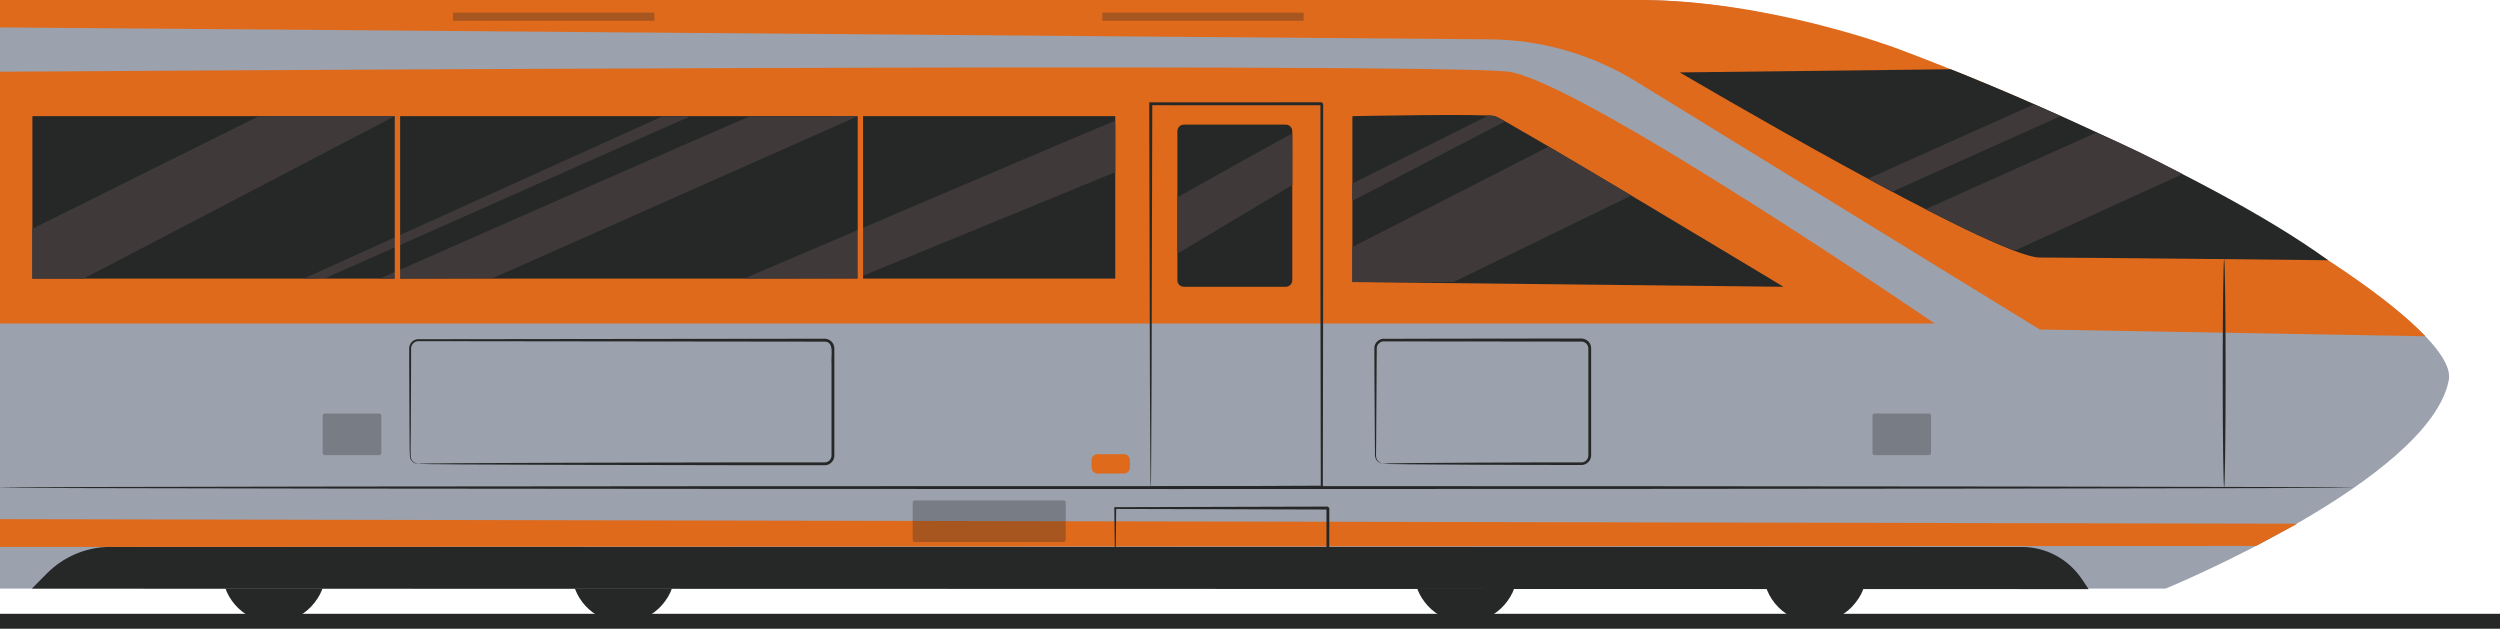 <?xml version="1.0" encoding="UTF-8"?> <svg xmlns="http://www.w3.org/2000/svg" width="1177" height="296" fill="none"><g clip-path="url(#a)"><path fill="#262828" d="M-1 288.98h1210.53V296H-1z"></path><path fill="#262828" d="M837.272 285.891c-9.506-9.59-9.506-25.14 0-34.73s24.916-9.59 34.421 0c9.506 9.59 9.506 25.14 0 34.73-9.505 9.591-24.916 9.591-34.421 0"></path><path fill="#262828" d="M877.281 277.115h-45.564l2.296 4.635h40.972c1.135-1.625 2.032-3.196 2.296-4.635" opacity=".3"></path><path fill="#262828" d="M666.02 272.444c-2.158-13.387 6.848-26.005 20.116-28.182 13.268-2.178 25.774 6.909 27.932 20.296 2.159 13.387-6.847 26.004-20.116 28.182s-25.773-6.909-27.932-20.296"></path><path fill="#262828" d="M712.785 277.115h-45.512c.423 1.385 1.267 2.983 2.297 4.635h40.918c1.136-1.625 2.033-3.196 2.297-4.635" opacity=".3"></path><path fill="#262828" d="M269.453 272.406c-2.114-13.395 6.933-25.982 20.208-28.116 13.276-2.133 25.751 6.996 27.866 20.39s-6.933 25.981-20.208 28.115c-13.276 2.133-25.751-6.995-27.866-20.389"></path><path fill="#262828" d="M316.275 277.115h-45.564l2.296 4.635h40.972c1.135-1.625 2.032-3.196 2.296-4.635" opacity=".3"></path><path fill="#262828" d="M105.204 273.839c-2.898-13.244 5.394-26.351 18.52-29.275s26.117 5.442 29.015 18.686-5.394 26.351-18.52 29.275c-13.127 2.924-26.117-5.442-29.015-18.686"></path><path fill="#262828" d="M151.781 277.116h-45.512c.423 1.385 1.267 2.983 2.297 4.634h40.919c1.135-1.625 2.032-3.196 2.296-4.634" opacity=".3"></path><path fill="#9BA1AD" d="M1019.57 277.115s124.29-51.166 133.34-98.178c5.12-26.635-121.67-103.665-261.559-156.217 0 0-60.295-22.72-120.3-22.72H-.909v277.115z"></path><path fill="#DF6A1C" d="M892.567 22.614C1004.79 64.51 1109.01 123.668 1141.88 158.32l-181.547-3.196-190.232-116.85c-20.855-12.811-44.799-19.657-69.218-19.763L-.882 12.892V0h773.043c60.057 0 120.406 22.614 120.406 22.614"></path><path fill="#262828" d="M1096.1 122.523s-114.148-1.278-135.742-1.278c-21.595 0-169.508-87.151-169.508-87.151l127.533-1.492c.555.08 117.977 46.585 177.717 89.921M-.883 229.544c0 .373 248.336.693 554.591.693s554.642-.32 554.642-.693-248.281-.692-554.642-.692-554.59.32-554.59.692"></path><path fill="#DF6A1C" d="M910.886 152.328s-166.921-114-200.632-118.554-711.164 0-711.164 0v118.554h923.517"></path><path fill="#262828" d="M541.801 229.172s.027-.32.053-.906c0-.639 0-1.492.053-2.61 0-2.344.053-5.7.079-10.042.053-8.79.106-21.495.185-37.476.079-31.962.185-76.95.317-129.262l-.66.666c25 0 52.217 0 80.517.027-1.347-1.385-.37-.347-.687-.666v51.113c0 16.541 0 32.522.027 47.784.052 30.471.105 58.039.132 81.372l.501-.506c-24.762.106-44.825.213-58.764.266-6.943.053-12.328.106-16.077.133-1.795 0-3.194.053-4.224.053-.95 0-1.478.054-1.478.054s.449.026 1.373.053c.976 0 2.349.027 4.118.053 3.722.027 9.081.08 15.971.133 14.018.054 34.161.16 59.055.267h.501v-.506c.053-23.333.08-50.874.132-81.372 0-15.235 0-31.216.027-47.784v-51.14c-.317-.32.686.64-.713-.719-28.3 0-55.517 0-80.517.027h-.66v.666c.132 52.498.238 97.645.317 129.714.079 15.902.132 28.553.185 37.317q.039 6.432.079 9.908c0 1.065.026 1.918.053 2.53 0 .56.026.853.052.826zM525.064 54.683v76.47H15.247v-76.47z"></path><path fill="#262828" d="M557.351 58.678h48.019c1.677 0 3.036 1.371 3.036 3.063v70.211c0 1.692-1.359 3.063-3.036 3.063h-48.019c-1.677 0-3.036-1.371-3.036-3.063v-70.21c0-1.693 1.359-3.064 3.036-3.064M839.715 135.042s-131.467-79.214-135.876-80.36c-4.673-1.224-67.212 0-67.133 0v78.096l203.009 2.237z"></path><path fill="#3F393A" d="m768.016 92.052-83.712 40.726h-47.597v-16.487l92.423-47.278zM906.556 98.498l80.385-36.064c12.698 5.327 26.369 12.012 40.599 19.523l-79.168 36.091s-15.417-6.392-23.917-10.601c-8.501-4.181-17.872-8.95-17.872-8.95zM701.013 54.283c.211 0 2.799.346 2.983.426 1.505.666 3.115 1.572 4.594 2.424l-71.911 37.45v-8.204l64.308-32.123z"></path><path fill="#262828" d="M518.967 5.94h94.799v3.835h-94.799zM213.266 5.94h94.798v3.835h-94.798z" opacity=".3"></path><path fill="#DF6A1C" d="m1081.55 246.565-19.42 10.467-1063.015.48v-13.105zM516.721 213.83h12.407c1.56 0 2.825 1.276 2.825 2.85v3.409c0 1.574-1.265 2.85-2.825 2.85h-12.407c-1.56 0-2.825-1.276-2.825-2.85v-3.409c0-1.574 1.265-2.85 2.825-2.85"></path><path fill="#3F393A" d="m970.047 54.683-79.25 35.585-11.352-6.127 78.142-34.999zM608.407 87.071l-54.092 32.336V92.905s53.854-30.338 54.066-29.939c.132.213.052 24.105.052 24.105zM525.064 81.052l-121.25 49.782-53.432.293S524.8 56.547 525.012 56.92c.132.213.052 24.105.052 24.105zM403.918 54.683 232.192 130.86l-53.431.32S353.179 54.31 353.39 54.71c.132.239 50.528 0 50.528 0zM325.092 54.683 153.366 130.86l-10.401.32 169.086-76.47c.132.239 13.041 0 13.041 0z"></path><path fill="#DF6A1C" d="M403.812 54.123h2.508v80.892h-2.508zM185.863 51.593h2.508v80.892h-2.508z"></path><path fill="#3F393A" d="m185.836 54.683-146.409 76.47H15.246v-23.466l106.599-53.004z"></path><path fill="#262828" d="M651.543 218.384s-1.268.16-2.72-1.305c-.712-.746-1.135-1.944-.976-3.489 0-1.545.026-3.303.052-5.274.053-8.017.132-19.47.212-33.561 0-3.515.052-7.218.079-11.053.158-1.678 1.742-3.09 3.537-2.984h6.072c8.263 0 17.08.054 26.373.054 18.585 0 38.991.026 60.401.053 1.108 0 2.191.613 2.745 1.572.291.479.449 1.012.475 1.571v49.542c0 .639.027 1.172-.079 1.625a3.35 3.35 0 0 1-1.769 2.237c-.448.213-.924.32-1.399.32h-11.8c-4.409 0-8.659 0-12.804.026-8.236.027-15.945.054-22.967.08-13.965.08-25.316.16-33.263.213-3.854.054-6.89.107-9.054.134-.977.026-1.743.053-2.35.079-.528 0-.792.054-.792.08q0 .04.792.08c.607 0 1.373.054 2.35.08 2.164.027 5.2.08 9.054.133 7.947.054 19.298.134 33.263.213 7.022 0 14.731.054 22.967.08 4.119 0 8.395 0 12.804.027h11.8c.66 0 1.347-.16 1.954-.453a4.64 4.64 0 0 0 2.481-3.09c.159-.692.106-1.358.132-1.917v-49.596a4.8 4.8 0 0 0-.66-2.237c-.792-1.358-2.349-2.237-3.933-2.237-21.41 0-41.816.026-60.401.053-9.266 0-18.11.053-26.373.053h-6.072c-2.27-.133-4.408 1.732-4.593 3.969-.053 3.995 0 7.618 0 11.187.079 14.09.158 25.543.211 33.561 0 1.971.053 3.729.053 5.273-.132 1.519.396 2.957 1.188 3.676 1.637 1.492 2.983 1.092 2.93 1.119zM197.058 218.384s-.448 0-1.267-.293c-.765-.293-1.98-1.065-2.376-2.717-.211-3.302 0-8.416 0-14.862.027-6.499.079-14.41.106-23.573 0-2.29 0-4.687.026-7.138v-3.729c.053-1.278-.184-2.584.396-3.569.528-1.039 1.584-1.785 2.772-1.865h12.381c45.908.054 109.213.134 179.17.214 4.62.106 2.904 6.206 3.221 10.201v41.498c-.026 1.039.106 2.131-.158 2.877-.264.825-.845 1.518-1.584 1.891-.739.426-1.584.373-2.666.373h-35.322c-30.306.053-57.603.106-80.544.159-22.888.08-41.42.16-54.303.214-6.362.053-11.325.106-14.757.133a302 302 0 0 0-3.827.08c-.872 0-1.32.08-1.32.08s.448.053 1.32.079c.924 0 2.191.027 3.827.08 3.432.027 8.395.08 14.757.134 12.883.053 31.415.133 54.303.213 22.941.053 50.238.08 80.544.159h35.322c.924 0 2.217.107 3.273-.506 1.056-.559 1.901-1.545 2.244-2.69.37-1.225.158-2.264.211-3.276v-48.05c.079-1.146-.317-2.584-1.188-3.516-.845-.959-2.138-1.545-3.405-1.518-69.931.079-133.263.159-179.17.213h-8.395c-1.373 0-2.667 0-4.066.026-1.478.133-2.824 1.066-3.458 2.371-.317.639-.502 1.385-.475 2.077v5.647c0 2.451 0 4.821.026 7.138.053 9.163.079 17.074.106 23.573.105 6.472-.053 11.48.264 14.916.501 1.731 1.795 2.53 2.613 2.77.845.266 1.294.16 1.294.16zM525.091 266.222s.053-.666.08-1.891c0-1.332.052-3.09.105-5.328.053-4.714.132-11.4.238-19.816l-.423.426c22.994.053 59.293.16 100.105.266l-.686-.692v27.061l.66-.666c-28.458.134-53.379.24-71.304.32-8.87.08-16.024.16-21.066.186-2.402.027-4.303.08-5.702.08-1.32.027-2.007.054-2.033.08s.607.054 1.874.08c1.373 0 3.221.053 5.571.08 5.015.053 12.09.107 20.908.187 18.03.079 43.109.186 71.752.319h.66v-27.727c-1.373-1.385-.396-.4-.686-.693-40.813.107-77.112.213-100.105.266h-.423v.427c.106 8.523.185 15.288.238 20.083.053 2.211.079 3.942.105 5.247.027 1.172.053 1.758.08 1.731z"></path><path fill="#262828" d="M882.561 194.679h25.58c.554 0 1.004.453 1.004 1.012v17.579c0 .559-.45 1.012-1.004 1.012h-25.58a1.007 1.007 0 0 1-1.003-1.012v-17.579c0-.559.449-1.012 1.003-1.012M152.944 194.679h25.58c.554 0 1.003.453 1.003 1.012v17.579c0 .559-.449 1.012-1.003 1.012h-25.58a1.01 1.01 0 0 1-1.004-1.012v-17.579c0-.559.45-1.012 1.004-1.012M430.688 235.591h70.063c.554 0 1.003.453 1.003 1.012v17.579c0 .559-.449 1.013-1.003 1.013h-70.063a1.01 1.01 0 0 1-1.003-1.013v-17.579c0-.559.449-1.012 1.003-1.012" opacity=".3"></path><path fill="#262828" d="M51.967 257.512h899.969c11.246 0 21.779 5.62 28.115 14.996l3.273 4.847-968.316-.24 7.075-7.138c7.92-7.99 18.664-12.492 29.857-12.492zM1047.13 229.545c.37 0 .69-24.079.69-53.778s-.32-53.777-.69-53.777-.68 24.079-.68 53.777c0 29.699.31 53.778.68 53.778"></path></g><defs><clipPath id="a"><path fill="#fff" d="M1177 0H0v296h1177z"></path></clipPath></defs></svg> 